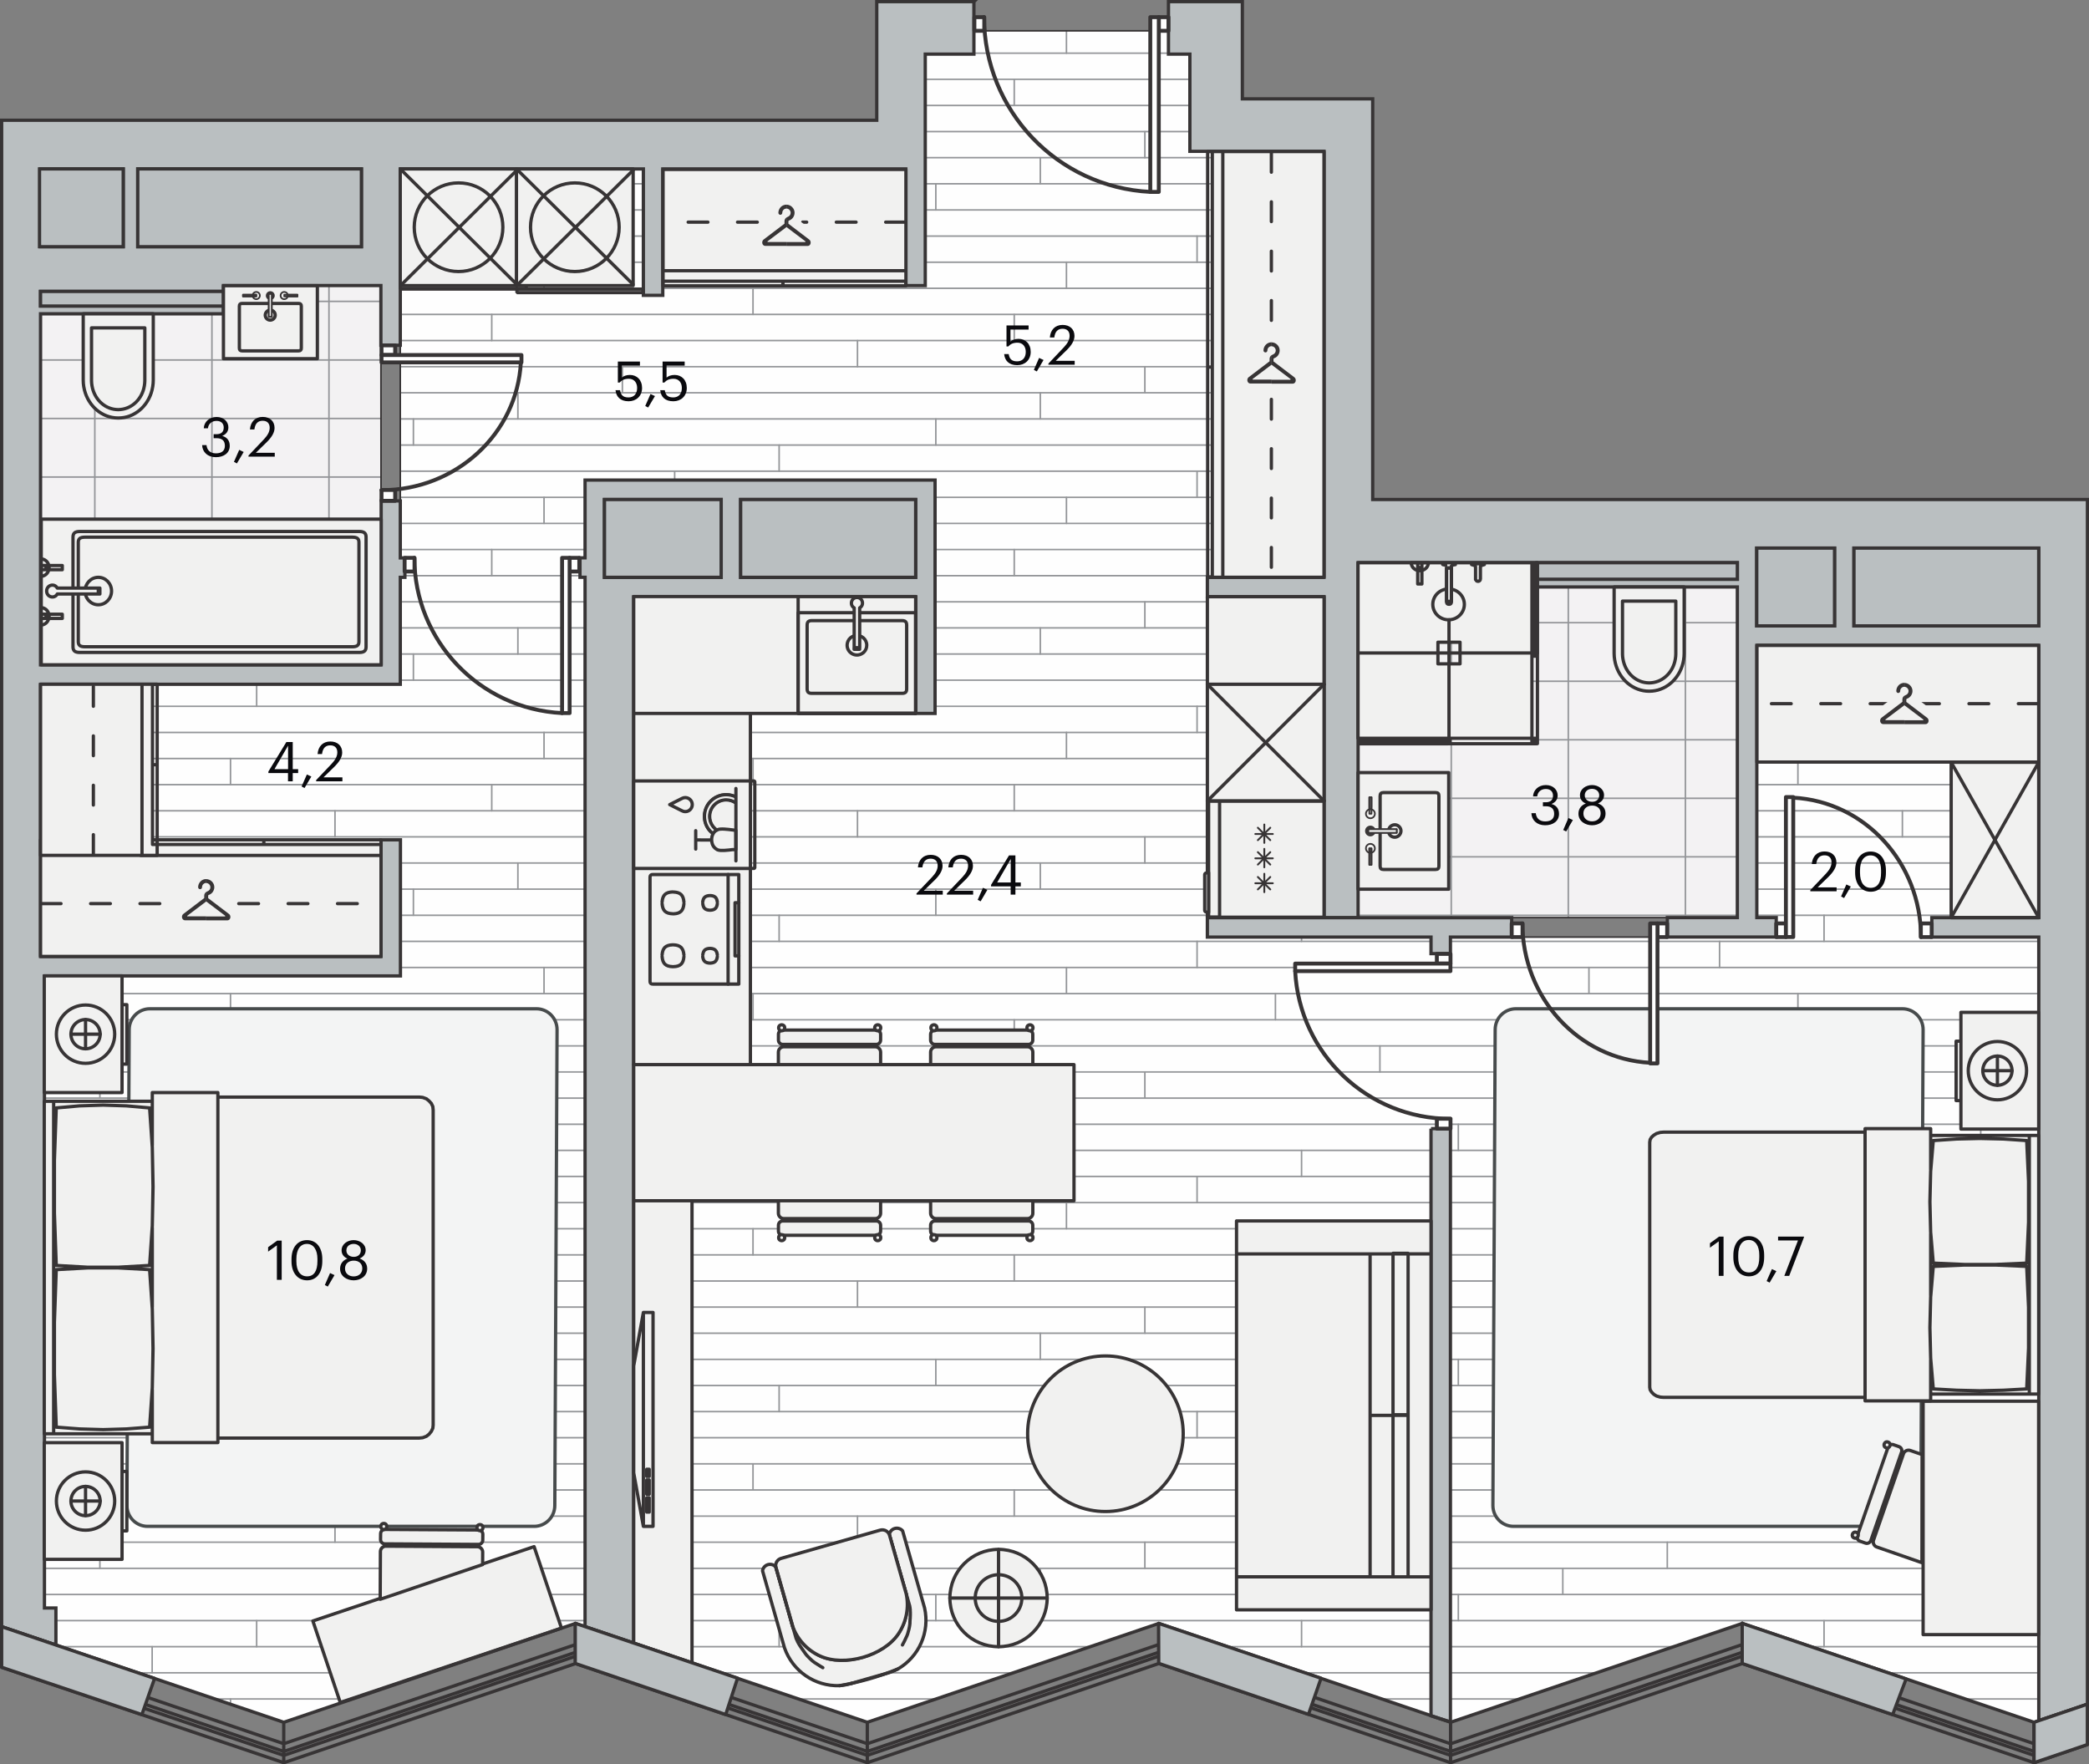<svg xmlns="http://www.w3.org/2000/svg" xmlns:xlink="http://www.w3.org/1999/xlink" viewBox="0 0 304.5 257.17" enable-background="new 0 0 304.5 257.17"><rect x="0" y="0" width="304.5" height="257.17" fill="#808080" stroke="none"/><g><path fill-rule="evenodd" clip-rule="evenodd" fill="#F3F2F3" d="M253.23 133.75v-53.83l-55.27-.03v53.86z"/><defs><path id="a" d="M253.23 133.75v-53.83l-55.27-.03v53.86z"/></defs><clipPath id="b"><use xlink:href="#a" overflow="visible"/></clipPath><g clip-rule="evenodd" stroke="#939598" stroke-width=".225" stroke-linecap="round" stroke-linejoin="round" fill="none" clip-path="url(#b)"><path d="M295.83 116.36h-140.52M295.83 107.83h-140.52M295.83 124.89h-140.52M295.83 133.42h-140.52M295.83 141.96h-140.52M295.83 150.49h-140.52M295.83 159.02h-140.52M295.83 90.76h-140.52M295.83 82.23h-140.52M295.83 99.3h-140.52M245.67 69.96v93.36M262.73 69.96v93.36M228.6 69.96v93.36M194.48 69.96v93.36M211.54 69.96v93.36M177.41 69.96v93.36M160.35 69.96v93.36M279.8 69.96v93.36"/></g><path clip-rule="evenodd" stroke="#373435" stroke-width=".24" stroke-linecap="round" stroke-linejoin="round" stroke-miterlimit="10" fill="none" d="M253.23 133.75v-53.83l-55.27-.03v53.86z"/><path fill-rule="evenodd" clip-rule="evenodd" fill="#F3F2F3" d="M55.56 96.9l-.04-58.11h-49.61v58.11z"/><defs><path id="c" d="M55.56 96.9l-.04-58.11h-49.61v58.11z"/></defs><clipPath id="d"><use xlink:href="#c" overflow="visible"/></clipPath><g clip-rule="evenodd" stroke="#939598" stroke-width=".225" stroke-linecap="round" stroke-linejoin="round" fill="none" clip-path="url(#d)"><path d="M98.12 78.06h-140.52M98.12 69.53h-140.52M98.12 86.59h-140.52M98.12 95.13h-140.52M98.12 103.66h-140.52M98.12 112.19h-140.52M98.12 120.72h-140.52M98.12 52.47h-140.52M98.12 43.93h-140.52M98.12 61h-140.52M47.95 31.67v93.35M65.02 31.67v93.35M30.89 31.67v93.35M13.82 31.67v93.35M82.08 31.67v93.35"/></g><path clip-rule="evenodd" stroke="#373435" stroke-width=".24" stroke-linecap="round" stroke-linejoin="round" stroke-miterlimit="10" fill="none" d="M55.56 96.9l-.04-58.11h-49.61v58.11z"/><path fill-rule="evenodd" clip-rule="evenodd" fill="#FEFEFE" d="M58.34 24.62l.01 75.12-52.44-.01.56 137.99.01 1.5 34.88 11.82 42.52-14.41 42.54 14.41 42.47-14.4 42.55 14.4 42.52-14.41 42.5 14.41.71-.23v-156.74h-41.07l-.03 42.52h-63.07v-114.5l-19.56-.02v-14.18h-3.12v-3.4h-28.29l-.06 3.4h-7.08v16.81z"/><defs><path id="e" d="M58.34 24.62l.01 75.12-52.44-.01.56 137.99.01 1.5 34.88 11.82 42.52-14.41 42.54 14.41 42.47-14.4 42.55 14.4 42.52-14.41 42.5 14.41.71-.23v-156.74h-41.07l-.03 42.52h-63.07v-114.5l-19.56-.02v-14.18h-3.12v-3.4h-28.29l-.06 3.4h-7.08v16.81z"/></defs><clipPath id="f"><use xlink:href="#e" overflow="visible"/></clipPath><g clip-path="url(#f)"><g clip-rule="evenodd" stroke="#939598" stroke-width=".225" stroke-linecap="round" stroke-linejoin="round" fill="none"><path d="M-149.7 11.56h636.62M-149.7 7.75h636.62M-149.7 19.18h636.62M-149.7 15.37h636.62M-149.7 30.6h636.62M-149.7 26.79h636.62M-149.7 38.22h636.62M-149.7 3.95h636.62M-149.7 34.41h636.62M-149.7.14h636.62M-149.7 22.98h636.62M-149.7 80.1h636.62M-149.7 45.83h636.62M-149.7 76.29h636.62M-149.7 42.02h636.62M-149.7 87.72h636.62M-149.7 53.45h636.62M-149.7 83.91h636.62M-149.7 49.64h636.62M-149.7 99.14h636.62M-149.7 64.87h636.62M-149.7 95.33h636.62M-149.7 61.06h636.62M-149.7 106.76h636.62M-149.7 72.49h636.62M-149.7 102.95h636.62M-149.7 68.68h636.62M-149.7 91.52h636.62M-149.7 57.25h636.62M-149.7 148.64h636.62M-149.7 114.37h636.62M-149.7 144.83h636.62M-149.7 110.56h636.62M-149.7 156.25h636.62M-149.7 121.98h636.62M-149.7 152.45h636.62M-149.7 118.18h636.62M-149.7 167.68h636.62M-149.7 133.41h636.62M-149.7 163.87h636.62M-149.7 129.6h636.62M-149.7 175.29h636.62M-149.7 141.02h636.62M-149.7 171.48h636.62M-149.7 137.21h636.62M-149.7 160.06h636.62M-149.7 125.79h636.62M-149.7 217.18h636.62M-149.7 182.91h636.62M-149.7 213.37h636.62M-149.7 179.1h636.62M-149.7 224.79h636.62M-149.7 190.52h636.62M-149.7 220.99h636.62M-149.7 186.72h636.62M-149.7 236.22h636.62M-149.7 201.95h636.62M-149.7 232.41h636.62M-149.7 198.14h636.62M-149.7 243.83h636.62M-149.7 209.56h636.62M-149.7 240.02h636.62M-149.7 205.75h636.62M-149.7 228.6h636.62M-149.7 194.33h636.62M-149.7 251.44h636.62M-149.7 247.64h636.62M-149.7 255.25h636.62"/></g><g clip-rule="evenodd" stroke="#939598" stroke-width=".225" stroke-linecap="round" stroke-linejoin="round" fill="none"><path d="M250.65 34.41v3.81M250.65.14v3.81M243.03 19.18v3.81M288.72 26.79v3.81M277.3 15.37v3.81M265.88 30.6v3.81M265.88-3.67v3.81M262.07 7.75v3.81M300.15 11.56v3.81M303.95 22.98v3.81M174.49 34.41v3.81M174.49.14v3.81M166.88 19.18v3.81M212.57 26.79v3.81M201.14 15.37v3.81M189.72 30.6v3.81M189.72-3.67v3.81M185.91 7.75v3.81M231.61 7.75v-3.8M223.99 11.56v3.81M227.8 22.98v3.81"/></g><g clip-rule="evenodd" stroke="#939598" stroke-width=".225" stroke-linecap="round" stroke-linejoin="round" fill="none"><path d="M250.65 102.95v3.81M250.65 68.68v3.81M243.03 87.72v3.8M243.03 53.45v3.8M288.72 95.33v3.81M288.72 61.06v3.81M277.3 83.91v3.81M277.3 49.64v3.81M265.88 99.14v3.81M265.88 64.87v3.81M262.07 76.29v3.81M262.07 42.02v3.81M300.15 80.1v3.81M300.15 45.83v3.81M303.95 91.52v3.81M303.95 57.25v3.81M174.49 102.95v3.81M174.49 68.68v3.81M166.88 87.72v3.8M166.88 53.45v3.8M212.57 95.33v3.81M212.57 61.06v3.81M201.14 83.91v3.81M201.14 49.64v3.81M189.72 99.14v3.81M189.72 64.87v3.81M185.91 76.29v3.81M185.91 42.02v3.81M231.61 42.02v-3.8M231.61 76.29v-3.8M223.99 80.1v3.81M223.99 45.83v3.81M227.8 91.52v3.81M227.8 57.25v3.81"/></g><g clip-rule="evenodd" stroke="#939598" stroke-width=".225" stroke-linecap="round" stroke-linejoin="round" fill="none"><path d="M250.65 171.48v3.81M250.65 137.21v3.81M243.03 156.25v3.81M243.03 121.98v3.81M288.72 163.87v3.81M288.72 129.6v3.81M277.3 152.45v3.8M277.3 118.18v3.8M265.88 167.68v3.8M265.88 133.41v3.8M262.07 144.83v3.81M262.07 110.56v3.81M300.15 148.64v3.81M300.15 114.37v3.81M303.95 160.06v3.81M303.95 125.79v3.81M174.49 171.48v3.81M174.49 137.21v3.81M166.88 156.25v3.81M166.88 121.98v3.81M212.57 163.87v3.81M212.57 129.6v3.81M201.14 152.45v3.8M201.14 118.18v3.8M189.72 167.68v3.8M189.72 133.41v3.8M185.91 144.83v3.81M185.91 110.56v3.81M231.61 110.56v-3.81M231.61 144.83v-3.81M223.99 148.64v3.81M223.99 114.37v3.81M227.8 160.06v3.81M227.8 125.79v3.81"/></g><g clip-rule="evenodd" stroke="#939598" stroke-width=".225" stroke-linecap="round" stroke-linejoin="round" fill="none"><path d="M250.65 240.02v3.81M250.65 205.75v3.81M243.03 224.79v3.81M243.03 190.52v3.81M288.72 232.41v3.81M288.72 198.14v3.81M277.3 220.99v3.8M277.3 186.72v3.8M265.88 236.22v3.8M265.88 201.95v3.8M262.07 213.37v3.81M262.07 179.1v3.81M300.15 217.18v3.81M300.15 182.91v3.81M303.95 228.6v3.81M303.95 194.33v3.81M174.49 240.02v3.81M174.49 205.75v3.81M166.88 224.79v3.81M166.88 190.52v3.81M212.57 232.41v3.81M212.57 198.14v3.81M201.14 220.99v3.8M201.14 186.72v3.8M189.72 236.22v3.8M189.72 201.95v3.8M185.91 213.37v3.81M185.91 179.1v3.81M231.61 179.1v-3.81M231.61 213.37v-3.81M223.99 217.18v3.81M223.99 182.91v3.81M227.8 228.6v3.81M227.8 194.33v3.81"/></g><path clip-rule="evenodd" stroke="#939598" stroke-width=".225" stroke-linecap="round" stroke-linejoin="round" fill="none" d="M277.3 255.25v3.81M262.07 247.64v3.8M300.15 251.44v3.81M201.14 255.25v3.81M185.91 247.64v3.8"/><g clip-rule="evenodd" stroke="#939598" stroke-width=".225" stroke-linecap="round" stroke-linejoin="round" fill="none"><path d="M231.61 247.64v-3.81M223.99 251.44v3.81"/></g><g clip-rule="evenodd" stroke="#939598" stroke-width=".225" stroke-linecap="round" stroke-linejoin="round" fill="none"><path d="M98.34 34.41v3.81M98.34.14v3.81M90.72 19.18v3.81M136.41 26.79v3.81M124.99 15.37v3.81M113.57 30.6v3.81M113.57-3.67v3.81M109.76 7.75v3.81M155.45 7.75v-3.8M147.84 11.56v3.81M151.64 22.98v3.81M22.18 34.41v3.81M22.18.14v3.81M14.56 19.18v3.81M60.26 26.79v3.81M48.83 15.37v3.81M37.41 30.6v3.81M37.41-3.67v3.81M33.6 7.75v3.81M79.3 7.75v-3.8M71.68 11.56v3.81M75.49 22.98v3.81"/></g><path clip-rule="evenodd" stroke="#939598" stroke-width=".225" stroke-linecap="round" stroke-linejoin="round" fill="none" d="M3.14 7.75v-3.8"/><g clip-rule="evenodd" stroke="#939598" stroke-width=".225" stroke-linecap="round" stroke-linejoin="round" fill="none"><path d="M98.34 102.95v3.81M98.34 68.68v3.81M90.72 87.72v3.8M90.72 53.45v3.8M136.41 95.33v3.81M136.41 61.06v3.81M124.99 83.91v3.81M124.99 49.64v3.81M113.57 99.14v3.81M113.57 64.87v3.81M109.76 76.29v3.81M109.76 42.02v3.81M155.45 42.02v-3.8M155.45 76.29v-3.8M147.84 80.1v3.81M147.84 45.83v3.81M151.64 91.52v3.81M151.64 57.25v3.81M22.18 102.95v3.81M22.18 68.68v3.81M14.56 87.72v3.8M14.56 53.45v3.8M60.26 95.33v3.81M60.26 61.06v3.81M48.83 83.91v3.81M48.83 49.64v3.81M37.41 99.14v3.81M37.41 64.87v3.81M33.6 76.29v3.81M33.6 42.02v3.81M79.3 42.02v-3.8M79.3 76.29v-3.8M71.68 80.1v3.81M71.68 45.83v3.81M75.49 91.52v3.81M75.49 57.25v3.81"/></g><g clip-rule="evenodd" stroke="#939598" stroke-width=".225" stroke-linecap="round" stroke-linejoin="round" fill="none"><path d="M3.14 42.02v-3.8M3.14 76.29v-3.8"/></g><g clip-rule="evenodd" stroke="#939598" stroke-width=".225" stroke-linecap="round" stroke-linejoin="round" fill="none"><path d="M98.34 171.48v3.81M98.34 137.21v3.81M90.72 156.25v3.81M90.72 121.98v3.81M136.41 163.87v3.81M136.41 129.6v3.81M124.99 152.45v3.8M124.99 118.18v3.8M113.57 167.68v3.8M113.57 133.41v3.8M109.76 144.83v3.81M109.76 110.56v3.81M155.45 110.56v-3.81M155.45 144.83v-3.81M147.84 148.64v3.81M147.84 114.37v3.81M151.64 160.06v3.81M151.64 125.79v3.81M22.18 171.48v3.81M22.18 137.21v3.81M14.56 156.25v3.81M14.56 121.98v3.81M60.26 163.87v3.81M60.26 129.6v3.81M48.83 152.45v3.8M48.83 118.18v3.8M37.41 167.68v3.8M37.41 133.41v3.8M33.6 144.83v3.81M33.6 110.56v3.81M79.3 110.56v-3.81M79.3 144.83v-3.81M71.68 148.64v3.81M71.68 114.37v3.81M75.49 160.06v3.81M75.49 125.79v3.81"/></g><g clip-rule="evenodd" stroke="#939598" stroke-width=".225" stroke-linecap="round" stroke-linejoin="round" fill="none"><path d="M3.14 110.56v-3.81M3.14 144.83v-3.81"/></g><g clip-rule="evenodd" stroke="#939598" stroke-width=".225" stroke-linecap="round" stroke-linejoin="round" fill="none"><path d="M98.34 240.02v3.81M98.34 205.75v3.81M90.72 224.79v3.81M90.72 190.52v3.81M136.41 232.41v3.81M136.41 198.14v3.81M124.99 220.99v3.8M124.99 186.72v3.8M113.57 236.22v3.8M113.57 201.95v3.8M109.76 213.37v3.81M109.76 179.1v3.81M155.45 179.1v-3.81M155.45 213.37v-3.81M147.84 217.18v3.81M147.84 182.91v3.81M151.64 228.6v3.81M151.64 194.33v3.81M22.18 240.02v3.81M22.18 205.75v3.81M14.56 224.79v3.81M14.56 190.52v3.81M60.26 232.41v3.81M60.26 198.14v3.81M48.83 220.99v3.8M48.83 186.72v3.8M37.41 236.22v3.8M37.41 201.95v3.8M33.6 213.37v3.81M33.6 179.1v3.81M79.3 179.1v-3.81M79.3 213.37v-3.81M71.68 217.18v3.81M71.68 182.91v3.81M75.49 228.6v3.81M75.49 194.33v3.81"/></g><g clip-rule="evenodd" stroke="#939598" stroke-width=".225" stroke-linecap="round" stroke-linejoin="round" fill="none"><path d="M3.14 179.1v-3.81M3.14 213.37v-3.81"/></g><path clip-rule="evenodd" stroke="#939598" stroke-width=".225" stroke-linecap="round" stroke-linejoin="round" fill="none" d="M124.99 255.25v3.81M109.76 247.64v3.8"/><g clip-rule="evenodd" stroke="#939598" stroke-width=".225" stroke-linecap="round" stroke-linejoin="round" fill="none"><path d="M155.45 247.64v-3.81M147.84 251.44v3.81"/></g><path clip-rule="evenodd" stroke="#939598" stroke-width=".225" stroke-linecap="round" stroke-linejoin="round" fill="none" d="M48.83 255.25v3.81M33.6 247.64v3.8"/><g clip-rule="evenodd" stroke="#939598" stroke-width=".225" stroke-linecap="round" stroke-linejoin="round" fill="none"><path d="M79.3 247.64v-3.81M71.68 251.44v3.81"/></g><path clip-rule="evenodd" stroke="#939598" stroke-width=".225" stroke-linecap="round" stroke-linejoin="round" fill="none" d="M3.14 247.64v-3.81"/></g><path clip-rule="evenodd" stroke="#373435" stroke-width=".24" stroke-linecap="round" stroke-linejoin="round" stroke-miterlimit="10" fill="none" d="M58.34 24.62l.01 75.12-52.44-.01.56 137.99.01 1.5 34.88 11.82 42.52-14.41 42.54 14.41 42.47-14.4 42.55 14.4 42.52-14.41 42.5 14.41.71-.23v-156.74h-41.07l-.03 42.52h-63.07v-114.5l-19.56-.02v-14.18h-3.12v-3.4h-28.29l-.06 3.4h-7.08v16.81z"/><path fill-rule="evenodd" clip-rule="evenodd" fill="#F3F4F4" stroke="#474B4C" stroke-width=".48" stroke-linecap="round" stroke-linejoin="round" stroke-miterlimit="10" d="M280.32 150.08l-.33 69.36c0 1.68-1.35 3.04-3.01 3.04h-56.36c-1.66 0-3.01-1.36-3.01-3.04l.33-69.36c0-1.68 1.35-3.04 3.01-3.04h56.36c1.66 0 3.01 1.36 3.01 3.04zM81.2 150.08l-.33 69.36c0 1.68-1.35 3.04-3.01 3.04h-56.35c-1.66 0-3.01-1.36-3.01-3.04l.33-69.36c0-1.68 1.35-3.04 3.01-3.04h56.36c1.65 0 3 1.36 3 3.04z"/><path fill-rule="evenodd" clip-rule="evenodd" fill="#BABFC1" stroke="#373435" stroke-width=".48" stroke-miterlimit="22.926" d="M141.97.24h-14.17v17.29h-127.56v219.58l7.91 2.67v-5.4h-1.67v-92.13h51.89v-19.84h-2.83v17.01h-49.63v-39.68h52.44v-15.59h.67v-2.83h-.67v-8.31h-2.79v23.9h-49.65v-51.17h26.66v-1.14h-26.66v-2.13h26.66v-.85h22.95v8.7h2.83v-25.7h35.43v18.43h2.83v-18.43h35.43v17.01h2.83v-33.74h7.09v-7.65h.01zm39.4 14.17h-.28v-14.17h-10.77v7.65h3.12v14.17h19.56v62.08h-17.01v2.83h17.01v46.77h4.96v-51.72h55.28v2.41h-29.2v1.13h29.2v48.19h-10.2v2.83h15.87v-2.83h-2.83v-39.68h41.1v39.69h-15.59v2.83h15.59v114.21l7.09-2.37v-175.62h-104.18v-58.4h-18.72zm-175.46 21.55v-11.34h12.05v11.34h-12.05zm14.17-11.34h32.6v11.34h-32.6v-11.34zm64.46 56.69h.74v-11.34h51.02v34.02h-2.83v-17.01h-41.1v152.52l-7.09-2.39v-152.97h-.74v-2.83zm23.42-8.5h25.51v11.34h-25.51v-11.34zm-19.85 0h17.01v11.34h-17.01v-11.34zm209.06 7.08v11.34h-26.93v-11.34h26.93zm-88.58 84.62h2.83v86.47l-2.83-.88v-85.59zm2.83-25.51h-2.83v-2.41h-32.6v-2.83h44.36v2.83h-8.93v2.41zm44.65-59.11h11.34v11.34h-11.34v-11.34z"/><g clip-rule="evenodd" stroke="#373435"><g stroke-width=".567" stroke-linecap="round" stroke-linejoin="round" stroke-miterlimit="10"><path fill-rule="evenodd" fill="#FEFEFE" d="M168.91 2.5h1.41v1.99h-1.41z"/><path d="M167.67 27.97c-13.57-.69-24.22-11.88-24.23-25.47" fill="none"/><path fill-rule="evenodd" fill="#FEFEFE" d="M167.67 2.5h1.24v25.47h-1.24zM142.03 2.5h1.44v1.99h-1.44z"/></g><g stroke-width=".567" stroke-linecap="round" stroke-linejoin="round" stroke-miterlimit="10"><path fill-rule="evenodd" fill="#FEFEFE" d="M55.61 50.34h1.99v1.41h-1.99z"/><path d="M75.92 52.83c-.55 10.42-9.48 18.61-20.31 18.62" fill="none"/><path fill-rule="evenodd" fill="#FEFEFE" d="M55.61 51.75h20.4v1.07h-20.4zM55.61 71.42h1.99v1.58h-1.99z"/></g><g stroke-width=".567" stroke-linecap="round" stroke-linejoin="round" stroke-miterlimit="10"><path fill-rule="evenodd" fill="#FEFEFE" d="M241.6 134.6h1.41v1.99h-1.41z"/><path d="M240.53 154.91c-10.42-.55-18.61-9.48-18.62-20.31" fill="none"/><path fill-rule="evenodd" fill="#FEFEFE" d="M240.53 134.6h1.07v20.4h-1.07zM220.35 134.6h1.58v1.99h-1.58z"/></g><g stroke-width=".567" stroke-linecap="round" stroke-linejoin="round" stroke-miterlimit="10"><path fill-rule="evenodd" fill="#FEFEFE" d="M258.91 134.6h1.41v1.99h-1.41z"/><path d="M261.39 116.27c10.42.55 18.61 9.48 18.62 20.31" fill="none"/><path fill-rule="evenodd" fill="#FEFEFE" d="M260.32 116.18h1.07v20.4h-1.07zM279.99 134.6h1.58v1.99h-1.58z"/></g><g stroke-width=".567" stroke-linecap="round" stroke-linejoin="round" stroke-miterlimit="10"><path fill-rule="evenodd" fill="#FEFEFE" d="M83.03 81.31h1.41v1.99h-1.41z"/><path d="M81.93 103.94c-12.05-.61-21.52-10.56-21.53-22.63" fill="none"/><path fill-rule="evenodd" fill="#FEFEFE" d="M81.93 81.31h1.1v22.63h-1.1zM58.98 81.31h1.44v1.99h-1.44z"/></g><g stroke-width=".567" stroke-linecap="round" stroke-linejoin="round" stroke-miterlimit="10"><path fill-rule="evenodd" fill="#FEFEFE" d="M209.44 139.04h1.99v1.41h-1.99z"/><path d="M188.79 141.55c.61 12.05 10.56 21.52 22.63 21.53" fill="none"/><path fill-rule="evenodd" fill="#FEFEFE" d="M188.79 140.45h22.63v1.1h-22.63zM209.44 163.07h1.99v1.44h-1.99z"/></g><g stroke-width=".48" stroke-linejoin="bevel" stroke-miterlimit="22.926" fill="none"><path d="M75.35 42.14h18.36v.51h-18.36zM58.35 41.62h18.36v.51h-18.36z"/></g></g><g fill-rule="evenodd" clip-rule="evenodd" fill="#BABFC1" stroke="#373435" stroke-width=".48" stroke-miterlimit="22.926"><path d="M20.08 24.62h32.6v11.34h-32.6zM5.91 42.48h26.66v2.13h-26.66zM88.11 72.81h17.01v11.34h-17.01zM107.96 72.81h25.51v11.34h-25.51zM256.07 79.89h11.34v11.34h-11.34zM270.24 79.89h26.93v11.34h-26.93zM224.04 82.02h29.2v2.41h-29.2zM5.76 24.62h12.2v11.34h-12.2z"/></g><g fill-rule="evenodd" clip-rule="evenodd" fill="#F1F1F0" stroke="#373435" stroke-width=".48" stroke-linecap="round" stroke-linejoin="round" stroke-miterlimit="10"><path d="M22.2 190.78l.1 5.77-.1 5.71-.02.3-.37 5.46-3.39.26-3.38.1-3.45-.1-3.39-.26-.27-7.65v-7.65l.27-7.66 4.54-.25h4.53l4.54.25.37 5.46zM63.14 161.8v45.92l-.05.46-.22.46-.33.41-.38.3-.55.21-.49.05h-29.36v-49.7h29.36l.49.05.55.2.38.31.33.36.22.46zM31.76 210.17v.1h-9.56v-7.71h-.02l.02-.3.11-5.71-.11-5.77-.02-.26h.02v-11.58h-.02l.02-.25.11-5.72-.11-5.76-.02-.26h.02v-7.7h9.56v50.76zM22.2 167.21l.1 5.76-.1 5.72-.02.25-.37 5.51-4.54.26h-4.53l-4.54-.26-.27-7.65v-7.66l.27-7.65 3.39-.3 3.45-.11 3.38.11 3.39.3.37 5.46zM22.2 208.84v.15h-14.38v-48.47h14.38v6.43h-.02l-.37-5.46-3.39-.3-3.38-.11-3.45.11-3.39.3-.27 7.65v7.66l.27 7.65 4.54.26h4.53l4.54-.26.37-5.51h.02v11.58h-.02l-.37-5.46-4.54-.25h-4.53l-4.54.25-.27 7.66v7.65l.27 7.65 3.39.26 3.45.1 3.38-.1 3.39-.26.37-5.46h.02v5.77zM6.45 160.52h1.37v48.47h-1.37z"/></g><g clip-rule="evenodd" stroke="#373435" stroke-width=".48" stroke-linecap="round" stroke-linejoin="round" stroke-miterlimit="10"><g fill-rule="evenodd" fill="#F1F1F0"><path d="M6.45 142.24h11.34v17.01h-11.34zM17.79 146.44h.7v8.66h-.7z"/></g><circle fill-rule="evenodd" fill="#F1F1F0" cx="12.47" cy="150.74" r="4.25"/><circle fill-rule="evenodd" fill="#F1F1F0" cx="12.47" cy="150.74" r="2.13"/><path fill="none" d="M12.47 152.87v-4.25M10.34 150.74h4.26"/></g><g clip-rule="evenodd" stroke="#373435" stroke-width=".48" stroke-linecap="round" stroke-linejoin="round" stroke-miterlimit="10"><g fill-rule="evenodd" fill="#F1F1F0"><path d="M6.45 210.28h11.34v17.01h-11.34zM17.79 214.48h.7v8.66h-.7z"/></g><circle fill-rule="evenodd" fill="#F1F1F0" cx="12.47" cy="218.79" r="4.25"/><circle fill-rule="evenodd" fill="#F1F1F0" cx="12.47" cy="218.79" r="2.13"/><path fill="none" d="M12.47 220.91v-4.25M10.34 218.79h4.26"/></g><g clip-rule="evenodd"><g stroke="#373435" stroke-width=".48" stroke-linecap="round" stroke-linejoin="round" stroke-miterlimit="10"><path fill-rule="evenodd" fill="#F1F1F0" d="M176.03 22.09h16.96v62.05h-16.96zM178.24 22.09v62.05-62.05zM176.03 22.09h.68v31.42h-.68zM176.03 53.51h.68v30.63h-.68z"/><path stroke-dasharray="2.879,4.319" fill="none" d="M185.32 22.22v61.93"/></g><path stroke="#F1F1F0" stroke-width="2.64" stroke-linecap="round" stroke-linejoin="round" d="M182.6 55.23l2.72-2.05h.06l2.72 2.05c.04.03.02.11-.03.11h-5.45c-.05 0-.06-.08-.02-.11zm6.08-.24l-3.05-2.32v-.35c0-.05.03-.09.08-.11.24-.08.45-.23.59-.43.15-.21.23-.46.23-.72 0-.31-.13-.6-.35-.82-.22-.22-.51-.34-.82-.35-.32 0-.62.12-.85.34-.23.22-.35.53-.35.85 0 .16.13.29.29.29.16 0 .28-.13.28-.29 0-.17.07-.32.18-.44.12-.12.28-.18.44-.18.33 0 .6.28.61.61 0 .27-.17.51-.43.6-.28.09-.48.35-.48.65v.35l-3.05 2.32c-.16.12-.23.35-.18.56.05.21.22.36.41.36h6.2c.19 0 .36-.14.41-.36.07-.21 0-.44-.16-.56z" fill="none"/><path fill-rule="evenodd" fill="#373435" d="M185.35 53.18l.03.01 2.72 2.05c.04.03.02.11-.03.11h-2.72v.57h3.1c.19 0 .36-.14.41-.36.05-.21-.02-.44-.18-.56l-3.05-2.32v-.35c0-.05.03-.09.08-.11.24-.08.45-.23.59-.43.15-.21.23-.46.23-.72 0-.31-.13-.6-.35-.82-.22-.22-.51-.34-.82-.35h-.02v.57h.01c.33 0 .6.28.61.61 0 .27-.17.51-.43.6l-.19.1v1.4zm-2.75 2.05l2.72-2.05.03-.01v-1.41c-.18.13-.29.33-.29.55v.35l-3.05 2.32c-.16.12-.23.35-.18.56.05.21.22.36.41.36h3.1v-.57h-2.72c-.05.01-.06-.07-.02-.1zm2.75-5.34v.57c-.16 0-.32.06-.43.18-.12.12-.18.27-.18.44 0 .16-.13.29-.28.29-.16 0-.29-.13-.29-.29 0-.32.13-.62.35-.85.22-.21.51-.34.83-.34z"/></g><g clip-rule="evenodd" stroke="#373435" stroke-width=".48" stroke-linecap="round" stroke-linejoin="round" stroke-miterlimit="10"><path fill-rule="evenodd" fill="#F1F1F0" d="M58.34 24.62h17.01v17.01h-17.01z"/><circle fill-rule="evenodd" fill="#F1F1F0" cx="66.84" cy="33.12" r="6.46"/><g fill="none"><path d="M75.31 41.44l-16.97-16.82M75.35 24.8l-16.97 16.83"/></g></g><g clip-rule="evenodd" stroke="#373435" stroke-width=".48" stroke-linecap="round" stroke-linejoin="round" stroke-miterlimit="10"><path fill-rule="evenodd" fill="#F1F1F0" d="M75.28 24.62h17.01v17.01h-17.01z"/><circle fill-rule="evenodd" fill="#F1F1F0" cx="83.79" cy="33.12" r="6.46"/><g fill="none"><path d="M92.26 41.44l-16.98-16.82M92.29 24.8l-16.97 16.83"/></g></g><g clip-rule="evenodd"><g stroke="#373435" stroke-width=".48" stroke-linecap="round" stroke-linejoin="round" stroke-miterlimit="10"><path fill-rule="evenodd" fill="#F1F1F0" d="M96.65 24.7h35.4v16.96h-35.4zM132.05 39.46h-35.4 35.4zM114.13 40.99h17.92v.68h-17.92zM96.65 40.99h17.47v.68h-17.47z"/><path stroke-dasharray="2.879,4.319" fill="none" d="M131.98 32.38h-35.33"/></g><path stroke="#F1F1F0" stroke-width="2.64" stroke-linecap="round" stroke-linejoin="round" d="M111.89 35.17l2.72-2.05h.06l2.72 2.05c.04.03.02.11-.03.11h-5.45c-.04-.01-.06-.08-.02-.11zm6.09-.24l-3.05-2.32v-.35c0-.05.03-.09.08-.11.24-.08.45-.23.59-.43.15-.21.23-.46.23-.72 0-.31-.13-.6-.35-.82-.22-.22-.51-.34-.82-.35-.32 0-.62.12-.85.34-.23.22-.35.52-.35.85 0 .16.13.29.29.29.16 0 .28-.13.28-.29 0-.17.07-.32.18-.44.12-.12.28-.18.44-.18.33 0 .6.28.61.61 0 .27-.17.51-.43.6-.28.09-.48.35-.48.65v.35l-3.05 2.32c-.16.12-.23.35-.18.56.05.21.22.36.41.36h6.2c.19 0 .36-.14.41-.36.07-.22 0-.44-.16-.56z" fill="none"/><path fill-rule="evenodd" fill="#373435" d="M114.64 33.11l.03.01 2.72 2.05c.04.03.02.11-.03.11h-2.72v.57h3.1c.19 0 .36-.14.41-.36.05-.21-.02-.44-.18-.56l-3.05-2.32v-.35c0-.05.03-.09.08-.11.24-.08.45-.23.59-.43.15-.21.23-.46.23-.72 0-.31-.13-.6-.35-.82-.22-.22-.51-.34-.82-.35h-.02v.57h.01c.33 0 .6.28.61.61 0 .27-.17.51-.43.6l-.19.1v1.4zm-2.75 2.06l2.72-2.05.03-.01v-1.41c-.18.13-.29.33-.29.55v.35l-3.05 2.32c-.16.12-.23.35-.18.56.05.21.22.36.41.36h3.1v-.57h-2.72c-.04 0-.06-.07-.02-.1zm2.75-5.34v.57c-.16 0-.32.06-.43.18-.12.12-.18.27-.18.44 0 .16-.13.29-.28.29-.16 0-.29-.13-.29-.29 0-.32.13-.62.35-.85.22-.22.52-.34.83-.34z"/></g><g clip-rule="evenodd"><g stroke="#373435" stroke-width=".48" stroke-linecap="round" stroke-linejoin="round" stroke-miterlimit="10"><path fill-rule="evenodd" fill="#F1F1F0" d="M5.91 122.41h49.63v17h-49.63zM20.52 124.69h35.01-35.01zM22.89 122.41h15.56v.68h-15.56zM38.46 122.41h17.08v.68h-17.08z"/><path stroke-dasharray="2.879,4.319" fill="none" d="M6.01 131.71h49.53"/></g><path stroke="#F1F1F0" stroke-width="2.64" stroke-linecap="round" stroke-linejoin="round" d="M27.31 133.47l2.72-2.05h.06l2.72 2.05c.04.03.02.11-.03.11h-5.45c-.05-.01-.07-.08-.02-.11zm6.08-.24l-3.05-2.32v-.35c0-.05.03-.09.08-.11.24-.08.45-.23.59-.43.15-.21.23-.46.23-.71 0-.31-.13-.6-.35-.82-.22-.22-.51-.34-.82-.35-.32 0-.62.12-.85.34-.23.22-.35.52-.35.85 0 .16.13.29.29.29s.28-.13.28-.29c0-.17.07-.32.18-.44.12-.12.28-.18.44-.18.33 0 .6.28.61.61 0 .27-.17.51-.43.6-.28.09-.48.35-.48.65v.35l-3.05 2.32c-.16.12-.23.35-.18.56.05.21.22.36.41.36h6.2c.19 0 .36-.14.41-.36.07-.23 0-.45-.16-.57z" fill="none"/><path fill-rule="evenodd" fill="#373435" d="M30.06 131.41l.03.01 2.72 2.05c.04.03.02.11-.03.11h-2.72v.57h3.1c.19 0 .36-.14.41-.36.05-.21-.02-.44-.18-.56l-3.05-2.32v-.35c0-.05.03-.09.08-.11.24-.08.45-.23.59-.43.15-.21.23-.46.23-.71 0-.31-.13-.6-.35-.82-.22-.22-.51-.34-.82-.35h-.02v.57h.01c.33 0 .6.28.61.61 0 .27-.17.51-.43.6l-.19.1v1.39zm-2.75 2.06l2.72-2.05.03-.01v-1.41c-.18.13-.29.33-.29.55v.35l-3.05 2.32c-.16.12-.23.35-.18.56.05.21.22.36.41.36h3.1v-.57h-2.72c-.05 0-.07-.07-.02-.1zm2.75-5.34v.57c-.16 0-.32.06-.43.18-.12.12-.18.27-.18.44 0 .16-.13.29-.28.29s-.29-.13-.29-.29c0-.32.13-.62.35-.85.22-.22.51-.34.83-.34z"/><g stroke="#373435" stroke-width=".48" stroke-linecap="round" stroke-linejoin="round" stroke-miterlimit="10"><path fill-rule="evenodd" fill="#F1F1F0" d="M5.91 99.73h17v24.95h-17zM20.7 124.69v-24.96 24.96zM22.23 111.47h.68v11.62h-.68zM22.23 99.73h.68v11.74h-.68z"/><path stroke-dasharray="2.879,4.319" fill="none" d="M13.61 124.54v-24.81"/></g></g><path fill-rule="evenodd" clip-rule="evenodd" fill="#F1F1F0" stroke="#373435" stroke-width=".48" stroke-linecap="round" stroke-linejoin="round" stroke-miterlimit="10" d="M92.37 155.18h64.18v19.84h-64.18zM92.37 175.02h8.5v67.36l-8.5-2.88zM175.99 86.98h17.01v12.76h-17.01z"/><g fill-rule="evenodd" clip-rule="evenodd" fill="#F1F1F0" stroke="#373435" stroke-width=".48" stroke-linecap="round" stroke-linejoin="round" stroke-miterlimit="10"><path d="M92.37 103.99h17.01v51.19h-17.01zM92.37 86.95h41.1v17.04h-41.1z"/></g><path fill-rule="evenodd" clip-rule="evenodd" fill="#F1F1F0" stroke="#373435" stroke-width=".48" stroke-linecap="round" stroke-linejoin="round" stroke-miterlimit="10" d="M280.32 204.24h16.84v34.02h-16.84zM235.29 85.56h10.2v9.68l-.02.47-.06.48c-.39 2.45-2.28 4.34-4.58 4.54l-.44.02-.45-.02c-2.3-.22-4.17-2.08-4.58-4.54l-.06-.47-.02-.48v-9.68z"/><path clip-rule="evenodd" stroke="#373435" stroke-width=".48" stroke-linecap="round" stroke-linejoin="round" stroke-miterlimit="10" d="M236.52 87.62h7.75v7.72l-.02.36-.05.37c-.3 1.86-1.73 3.29-3.48 3.45l-.33.02-.34-.02c-1.75-.16-3.16-1.58-3.48-3.45l-.05-.36-.02-.36v-7.73z" fill="none"/><g clip-rule="evenodd" stroke="#373435" stroke-linecap="round" stroke-linejoin="round" stroke-miterlimit="10"><path fill-rule="evenodd" fill="#F1F1F0" stroke-width=".48" d="M197.96 112.61h13.21v17h-13.21z"/><path fill-rule="evenodd" fill="#F1F1F0" stroke-width=".24" d="M199.6 126.06v-1.76l.15.02.16-.02v1.76h-.31zM199.6 126.06v-1.76l.15.02.16-.02v1.76h-.31zM199.91 124.3l-.16.02-.15-.02v-.25l.15.03.08-.01.08-.02v.25zM199.91 124.3l-.16.02-.15-.02v-.25l.15.03.08-.01.08-.02v.25zM199.83 124.07l-.08.01-.16-.03v-.38h.32v.38l-.08.02zM199.91 118.61h-.32v-.38l.15-.03.08.01.08.03v.37zM199.91 118.61h-.32v-.38l.15-.03.08.01.08.03v.37zM199.91 117.97v.26l-.08-.03-.08-.01-.15.03v-.25l.15-.02.16.02zM199.91 117.63v.34l-.16-.02-.15.02v-1.76h.32v1.42zM199.91 117.63v.34l-.16-.02-.15.02v-1.76h.32v1.42zM199.91 124.3c.29-.07.5-.32.5-.64 0-.36-.29-.66-.66-.66-.36 0-.65.29-.65.66 0 .31.21.57.5.64h.31z"/><path fill-rule="evenodd" fill="#F1F1F0" stroke-width=".48" d="M202.47 121.49c.17.39.59.61 1.01.52.42-.09.72-.46.73-.89 0-.42-.3-.79-.72-.88-.42-.08-.84.13-1.01.52v.73z"/><path fill-rule="evenodd" fill="#F1F1F0" stroke-width=".24" d="M200.07 121.39c-.25.3-.73.12-.73-.27s.48-.56.73-.26v.53zM200.36 121.39c-.13.28-.43.44-.74.38-.3-.06-.52-.33-.52-.65 0-.31.21-.58.52-.64.3-.06.61.09.74.38v.53zM200.07 121.39h-.61v-.52h4.13v.52h-3.23z"/><path stroke-width=".48" d="M201.17 120.87v-4.85c0-.35.15-.49.49-.49h7.59c.35 0 .49.15.49.49v10.22c0 .35-.15.49-.49.49h-7.59c-.35 0-.49-.14-.49-.49v-4.85" fill="none"/><path fill-rule="evenodd" fill="#F1F1F0" stroke-width=".24" d="M199.6 124.3v1.76h.31v-2.4h-.31v.39zM199.6 124.3v1.76h.31v-2.4h-.31v.39zM199.91 117.97c.29.07.5.32.5.64 0 .36-.29.66-.66.66-.36 0-.65-.29-.65-.66 0-.31.21-.57.5-.64h.31zM199.6 117.97v-1.76h.31v2.4h-.31v-.38zM199.6 117.97v-1.76h.31v2.4h-.31v-.38zM200.07 121.39h-.61v-.52h4.13v.52h-3.23z"/></g><g clip-rule="evenodd" stroke="#373435" stroke-width=".48" stroke-linecap="round" stroke-linejoin="round" stroke-miterlimit="10"><circle fill-rule="evenodd" fill="#F1F1F0" cx="145.55" cy="232.93" r="6.83"/><circle fill-rule="evenodd" fill="#F1F1F0" cx="145.55" cy="232.93" r="7.09"/><circle fill-rule="evenodd" fill="#F1F1F0" cx="145.55" cy="232.93" r="3.4"/><path fill="none" d="M145.55 225.84v14.18M138.45 232.93h14.19"/></g><g clip-rule="evenodd" stroke="#373435" stroke-width=".48" stroke-linecap="round" stroke-linejoin="round" stroke-miterlimit="10"><path fill-rule="evenodd" fill="#F1F1F0" d="M116.34 86.96h17.13v17.01h-17.13z"/><path d="M125.28 90.46h6.22c.31 0 .5.09.59.28.05.1.07.22.07.38v9.28c0 .23-.04.39-.15.5-.11.11-.27.16-.52.16h-13.17c-.24 0-.41-.05-.52-.16-.1-.11-.15-.27-.15-.5v-9.28c0-.16.02-.28.07-.38.09-.19.28-.28.59-.28h6.22M125.31 89.31h8.16v14.66h-17.13v-14.66h8.16M125.31 92.68c.4.12.72.4.89.75.09.19.14.4.14.62M126.34 94.05c0 .4-.15.73-.39.98-.47.49-1.27.63-1.9.16l-.18-.16c-.43-.45-.49-1.09-.25-1.6.16-.35.47-.63.89-.75" fill="none"/><path fill-rule="evenodd" fill="#F1F1F0" d="M125.31 94.41h-.8v-5.81c-.72-.41-.42-1.51.4-1.51.83 0 1.12 1.1.4 1.51v5.81zM124.5 94.41h.8v.23h-.8z"/></g><g clip-rule="evenodd"><path fill-rule="evenodd" fill="#F1F1F0" d="M95.19 191.3h-1.41l-1.41 7.79v15.59l1.41 7.52v.28h1.41z"/><g stroke="#373435" stroke-width=".48" stroke-linecap="round" stroke-linejoin="round" stroke-miterlimit="10" fill="none"><path d="M95.19 191.3v31.18M95.19 222.48h-1.41M93.78 222.48l-1.41-7.8M92.37 214.68v-15.59M92.37 199.09l1.41-7.79M93.78 191.3h1.41M94.63 220.4v-2.08M94.63 218.32h-.36M94.27 218.32v2.08M94.27 220.4h.36M94.63 217.8v-2.08M94.63 215.72h-.36M94.27 215.72v2.08M94.27 217.8h.36M94.63 215.2v-1.04M94.63 214.16h-.36M94.27 214.16v1.04M94.27 215.2h.36M93.78 191.3v31.18"/></g></g><g clip-rule="evenodd" stroke="#373435" stroke-width=".48" stroke-linecap="round" stroke-linejoin="round" stroke-miterlimit="10"><path fill-rule="evenodd" fill="#F1F1F0" d="M107.69 143.44v-15.97h-12.54c-.28 0-.4.12-.4.4v15.17c0 .28.12.4.4.4h12.54z"/><path d="M102.44 131.73c.08.64.35.9 1 .94M103.43 130.54c-.64.04-.92.3-1 .94M103.56 132.67c.64-.04.92-.3 1-.94M104.56 131.48c-.08-.64-.35-.9-1-.94M96.51 131.73c.08 1.01.51 1.42 1.53 1.46M98.03 130.01c-1.01.04-1.44.45-1.52 1.46M99.69 131.48c-.08-1.01-.51-1.42-1.53-1.46M102.44 139.18c.08-.64.35-.9 1-.94M103.43 140.38c-.64-.04-.92-.3-1-.94M103.56 138.24c.64.04.92.3 1 .94M104.56 139.44c-.08.64-.35.9-1 .94M96.51 139.18c.08-1.01.51-1.42 1.53-1.46M98.03 140.9c-1.01-.04-1.44-.45-1.52-1.47M98.16 137.72c1.01.04 1.44.45 1.53 1.47M99.69 139.44c-.08 1.01-.51 1.43-1.53 1.46M107.69 139.33h-.55v-7.75h.55M106.13 143.44v-15.97M98.16 133.2c1.01-.04 1.44-.45 1.53-1.46" fill="none"/></g><circle fill-rule="evenodd" clip-rule="evenodd" fill="#F1F1F0" stroke="#373435" stroke-width=".48" stroke-linecap="round" stroke-linejoin="round" stroke-miterlimit="10" cx="161.13" cy="208.98" r="11.34"/><g fill-rule="evenodd" clip-rule="evenodd" fill="#F1F1F0" stroke="#373435" stroke-width=".48" stroke-linecap="round" stroke-linejoin="round" stroke-miterlimit="10"><path d="M280.15 227.78l.02-15.76-1.72-.6c-.41-.14-.85.08-.99.48l-4.37 12.6c-.14.4.08.85.48.99l6.58 2.29zM270.73 223.85l4.48-12.89c.11-.32.47-.5.79-.38l.8.28c.32.11.5.47.38.79l-4.48 12.89c-.11.32-.47.5-.79.38l-.8-.28c-.32-.11-.49-.47-.38-.79z"/><ellipse transform="matrix(.328 -.945 .945 .328 -29.819 405.831)" cx="270.37" cy="223.88" rx=".44" ry=".44"/><ellipse transform="matrix(.328 -.945 .945 .328 -14.186 401.353)" cx="274.96" cy="210.65" rx=".44" ry=".44"/></g><g fill-rule="evenodd" clip-rule="evenodd" fill="#F1F1F0" stroke="#373435" stroke-width=".48" stroke-linecap="round" stroke-linejoin="round" stroke-miterlimit="10"><path d="M281.42 189.03l-.11 4.49.11 4.44.02.24.36 4.25 3.4.19 3.38.08 3.45-.08 3.39-.19.27-5.96v-5.95l-.27-5.95-4.54-.2h-4.54l-4.54.2-.36 4.24zM240.47 166.49v35.72l.06.36.22.35.32.32.39.24.54.16.5.04h29.36v-38.66h-29.36l-.5.04-.54.16-.39.24-.32.28-.22.36zM271.86 204.11v.08h9.56v-5.99h.02l-.02-.24-.11-4.44.11-4.49.02-.2h-.02v-9h.02l-.02-.2-.11-4.45.11-4.48.02-.2h-.02v-5.99h-9.56v39.48zM281.42 170.7l-.11 4.48.11 4.45.02.2.36 4.28 4.54.2h4.54l4.54-.2.27-5.95v-5.96l-.27-5.95-3.39-.23-3.45-.08-3.38.08-3.4.23-.36 4.25zM281.42 203.08v.12h14.38v-37.7h-14.38v5h.02l.36-4.25 3.4-.23 3.38-.08 3.45.08 3.39.23.27 5.96v5.95l-.27 5.95-4.54.2h-4.54l-4.54-.2-.36-4.28h-.02v9h.02l.36-4.24 4.54-.2h4.54l4.54.2.27 5.95v5.95l-.27 5.96-3.39.19-3.45.08-3.38-.08-3.4-.19-.36-4.25h-.02v4.48zM295.8 165.5h1.37v37.7h-1.37z"/></g><g clip-rule="evenodd" stroke="#373435" stroke-width=".48" stroke-linecap="round" stroke-linejoin="round" stroke-miterlimit="10"><g fill-rule="evenodd" fill="#F1F1F0"><path d="M285.83 147.56h11.34v17.01h-11.34zM285.13 151.76h.7v8.66h-.7z"/></g><circle fill-rule="evenodd" fill="#F1F1F0" cx="291.15" cy="156.06" r="4.25"/><circle fill-rule="evenodd" fill="#F1F1F0" cx="291.15" cy="156.06" r="2.13"/><path fill="none" d="M291.15 158.19v-4.26M293.28 156.06h-4.25"/></g><path fill-rule="evenodd" clip-rule="evenodd" fill="#F1F1F0" stroke="#373435" stroke-width=".48" stroke-linecap="round" stroke-linejoin="round" stroke-miterlimit="10" d="M12.14 45.74h10.2v9.68l-.02.47-.06.48c-.39 2.45-2.28 4.34-4.58 4.54l-.44.02-.45-.02c-2.3-.22-4.17-2.08-4.58-4.54l-.06-.47-.02-.48v-9.68z"/><path clip-rule="evenodd" stroke="#373435" stroke-width=".48" stroke-linecap="round" stroke-linejoin="round" stroke-miterlimit="10" d="M13.36 47.79h7.75v7.72l-.02.36-.05.37c-.3 1.86-1.73 3.29-3.48 3.45l-.33.02-.34-.02c-1.75-.16-3.16-1.58-3.48-3.45l-.05-.36-.02-.36v-7.73z" fill="none"/><g clip-rule="evenodd" stroke="#373435" stroke-linecap="round" stroke-linejoin="round" stroke-miterlimit="10"><path fill-rule="evenodd" fill="#F1F1F0" stroke-width=".48" d="M32.57 41.64h13.69v10.64h-13.69z"/><path fill-rule="evenodd" fill="#F1F1F0" stroke-width=".24" d="M35.42 42.96h1.42l-.02.12.02.13h-1.42v-.25zM35.42 42.96h1.42l-.02.12.02.13h-1.42v-.25zM36.84 43.21l-.02-.13.02-.12h.2l-.03.12.01.06.02.07h-.2zM36.84 43.21l-.02-.13.02-.12h.2l-.03.12.01.06.02.07h-.2zM37.03 43.15l-.01-.06.02-.13h.31v.25h-.31l-.01-.06zM41.43 43.21v-.25h.31l.02.12-.01.06-.02.07h-.3zM41.43 43.21v-.25h.31l.02.12-.01.06-.02.07h-.3zM41.94 43.21h-.21l.02-.07.01-.06-.02-.12h.2l.02.12-.02.13zM42.21 43.21h-.27l.02-.13-.02-.12h1.42v.25h-1.15zM42.21 43.21h-.27l.02-.13-.02-.12h1.42v.25h-1.15zM36.84 43.21c.05.23.26.4.51.4.29 0 .53-.24.53-.53 0-.29-.24-.53-.53-.53-.25 0-.46.17-.51.4v.26z"/><path fill-rule="evenodd" fill="#F1F1F0" stroke-width=".48" d="M39.1 45.27c-.31.14-.49.48-.42.81.07.34.37.58.71.58.34 0 .64-.25.71-.58.07-.34-.1-.68-.42-.82h-.58z"/><path fill-rule="evenodd" fill="#F1F1F0" stroke-width=".24" d="M39.18 43.34c-.24-.2-.1-.59.22-.59.31 0 .45.39.21.59h-.43zM39.18 43.57c-.23-.1-.36-.35-.3-.59.05-.24.27-.42.52-.42s.47.17.52.42c.05.24-.08.49-.3.59h-.44zM39.18 43.34v-.49h.43v3.33h-.43v-2.61z"/><path stroke-width=".48" d="M39.61 44.23h3.91c.28 0 .4.12.4.4v6.11c0 .28-.12.4-.4.4h-8.23c-.28 0-.4-.12-.4-.4v-6.11c0-.28.11-.4.4-.4h3.9" fill="none"/><path fill-rule="evenodd" fill="#F1F1F0" stroke-width=".24" d="M36.84 42.96h-1.42v.25h1.93v-.25h-.3zM36.84 42.96h-1.42v.25h1.93v-.25h-.3zM41.94 43.21c-.05.23-.26.4-.51.4-.29 0-.53-.24-.53-.53 0-.29.24-.53.53-.53.25 0 .46.17.51.4v.26zM41.94 42.96h1.42v.25h-1.93v-.25h.3zM41.94 42.96h1.42v.25h-1.93v-.25h.3zM39.18 43.34v-.49h.43v3.33h-.43v-2.61z"/></g><g clip-rule="evenodd" stroke="#373435" stroke-width=".48"><g fill-rule="evenodd" fill="#F1F1F0" stroke-linecap="round" stroke-linejoin="round" stroke-miterlimit="10"><path d="M197.95 82.02h26.15v25.59h-26.15zM211.56 87.72c0 .25-.09.36-.35.36s-.35-.12-.35-.36h.7zM210.86 82.77h.7-.7zM212.1 82.3l-.42.09.42-.09zM210.73 82.39l-.41-.09.41.09zM210.86 87.74v-4.97 4.97zM211.56 82.51v5.21-5.21zM211.56 82.77v.04-.04zM210.86 82.77v.04-.04zM212.14 82.26v.04h-.04zM210.32 82.3l-.04-.04.04.04zM212.14 82.17v.09-.09zM210.28 82.26v-.09.09zM216.37 82.17v.12l-.42.14-.12.04-.04.13v1.75l-.04.21-.03.03-.1.1-.17.05-.2-.05-.13-.17-.04-.04v-1.88l-.04-.13-.12-.04-.42-.14v-.12zM216.37 82.17v.12l-.42.14-.12.04-.04.13v1.75l-.04.21-.03.03-.1.1-.17.05-.2-.05-.13-.17-.04-.04v-1.88l-.04-.13-.12-.04-.42-.14v-.12zM209.6 93.61h3.22v3.15h-3.22zM224.02 95.18h-26.06 26.06zM211.21 107.61v-17.27 17.27zM223.52 95.33v-13.16 13.16zM223.3 95.33v-13.16 13.16zM223.9 95.33v-13.16 13.16zM224.11 95.33v-13.16 13.16zM223.3 95.33h.8v.31h-.8zM223.3 95.64h.8v12.44h-.8zM223.3 95.64h.8v12.44h-.8zM223.3 95.64h.8v12.75h-.8zM211.06 108.2h-13 13zM211.06 108.41h-13 13zM211.06 107.82h-13 13zM211.06 107.61h-13 13zM211.06 107.61h.31v.8h-.31zM211.38 107.61h12.29v.8h-12.29zM211.38 107.61h12.29v.8h-12.29zM211.38 107.61h12.6v.8h-12.6z"/></g><ellipse stroke-miterlimit="22.926" cx="211.15" cy="88.09" rx="2.3" ry="2.25" fill="none"/><path fill-rule="evenodd" fill="#F1F1F0" stroke-linecap="round" stroke-linejoin="round" stroke-miterlimit="10" d="M210.86 82.81h.7v4.84h-.7z"/><g fill-rule="evenodd" fill="#F1F1F0" stroke-linecap="round" stroke-linejoin="round" stroke-miterlimit="10"><path d="M206.65 83.15c.09.03.21.04.31.04s.21-.01.3-.04v-.48c-.09.04-.2.06-.3.06l-.15-.02-.16-.04v.48zM206.65 83.15c.09.03.21.04.31.04s.21-.01.3-.04v-.48c-.09.04-.2.06-.3.06l-.15-.02-.16-.04v.48zM206.81 82.71l.15.02c.1 0 .21-.02.3-.06v-.63h-.61v.63l.16.04zM206.65 83.15c-.53-.12-.92-.56-.96-1.11h2.53c-.04.55-.44.99-.96 1.11h-.61zM207.26 85.12v-2.39l-.3.03-.31-.03v2.39h.61z"/></g></g><g clip-rule="evenodd"><g stroke="#373435" stroke-width=".48" stroke-linecap="round" stroke-linejoin="round" stroke-miterlimit="10"><path fill-rule="evenodd" fill="#F1F1F0" d="M256.1 94.07h41.07v17.01h-41.07z"/><path stroke-dasharray="2.879,4.319" fill="none" d="M297.08 102.57h-40.98"/></g><path stroke="#F1F1F0" stroke-width="2.64" stroke-linecap="round" stroke-linejoin="round" d="M274.84 104.87l2.72-2.05h.06l2.72 2.05c.04.03.02.11-.03.11h-5.45c-.04 0-.06-.08-.02-.11zm6.09-.24l-3.05-2.32v-.35c0-.05.03-.09.08-.11.24-.08.45-.23.59-.43.15-.21.23-.46.23-.71 0-.31-.13-.6-.35-.82-.22-.22-.51-.34-.82-.35-.32 0-.62.12-.85.34-.23.22-.35.53-.35.85 0 .16.13.29.29.29.16 0 .28-.13.28-.29 0-.17.07-.32.18-.44.12-.12.28-.18.44-.18.33 0 .6.28.61.61 0 .27-.17.51-.43.6-.28.09-.48.35-.48.65v.35l-3.05 2.32c-.16.12-.23.35-.18.56.05.21.22.36.41.36h6.2c.19 0 .36-.14.41-.36.07-.23 0-.45-.16-.57z" fill="none"/><path fill-rule="evenodd" fill="#373435" d="M277.59 102.81l.03.01 2.72 2.05c.04.03.02.11-.03.11h-2.72v.57h3.1c.19 0 .36-.14.41-.36.05-.21-.02-.44-.18-.56l-3.05-2.32v-.35c0-.05.03-.09.08-.11.24-.08.45-.23.59-.43.15-.21.23-.46.23-.71 0-.31-.13-.6-.35-.82-.22-.22-.51-.34-.82-.35h-.02v.57h.01c.33 0 .6.28.61.61 0 .27-.17.51-.43.6l-.19.1v1.39zm-2.75 2.06l2.72-2.05.03-.01v-1.41c-.18.13-.29.33-.29.55v.35l-3.05 2.32c-.16.12-.23.35-.18.56.05.21.22.36.41.36h3.1v-.57h-2.72c-.04.01-.06-.07-.02-.1zm2.75-5.34v.57c-.16 0-.32.06-.43.18-.12.12-.18.27-.18.44 0 .16-.13.29-.28.29-.16 0-.29-.13-.29-.29 0-.32.13-.62.35-.85.22-.22.52-.34.83-.34z"/></g><g clip-rule="evenodd" stroke="#373435" stroke-width=".48" stroke-linecap="round" stroke-linejoin="round" stroke-miterlimit="10"><path fill-rule="evenodd" fill="#F1F1F0" d="M284.41 111.11h12.76v22.65h-12.76z"/><path fill="none" d="M284.41 111.11l12.76 22.64h-12.76l12.76-22.64"/></g><g clip-rule="evenodd" stroke="#373435" stroke-linecap="round" stroke-linejoin="round"><g stroke-width=".48" stroke-miterlimit="10"><path fill-rule="evenodd" fill="#F1F1F0" d="M175.99 116.68h17.01v17.01h-17.01z"/><path fill="none" d="M176.17 116.68h1.6v17.01h-1.6z"/><path fill-rule="evenodd" fill="#F1F1F0" d="M176.17 132.99v-5.8c-.34 0-.57.1-.57.3v5.2c0 .2.22.3.57.3z"/></g><g stroke-width=".274" stroke-miterlimit="22.926" fill="none"><path d="M182.98 121.56h2.55M183.35 122.46l1.81-1.81M185.16 122.46l-1.81-1.81M184.29 122.86v-2.68M182.98 125.11h2.55M183.35 126.02l1.81-1.81M185.16 126.02l-1.81-1.81M184.29 126.42v-2.69M182.98 128.74h2.55M183.35 129.64l1.81-1.81M185.16 129.64l-1.81-1.81M184.29 130.04v-2.68"/></g></g><g clip-rule="evenodd" stroke="#373435"><g stroke-width=".48" stroke-linecap="round" stroke-linejoin="round" stroke-miterlimit="10"><path d="M109.6 113.83h.32c.05.01.09.05.1.1v12.55c-.01.05-.05.09-.1.1h-.27" fill="none"/><path fill-rule="evenodd" fill="#F1F1F0" d="M92.37 113.83h17.01v12.76h-17.01z"/></g><path stroke-width=".216" stroke-miterlimit="22.926" fill="none" d="M101.89 120.75M102.04 123.69"/><g stroke-width=".368" stroke-linejoin="bevel" stroke-miterlimit="22.926" fill="none"><path d="M107.24 117.05c-.78-.56-1.82-.61-2.65-.11-.82.5-1.27 1.44-1.13 2.4.08.54.34 1.03.71 1.39M107.24 116.12c-1.07-.52-2.33-.41-3.29.29s-1.45 1.88-1.28 3.05c.1.69.43 1.32.91 1.8"/></g><path stroke-width=".48" stroke-linecap="round" stroke-linejoin="round" stroke-miterlimit="22.926" d="M103.5 122.44l-2.09-.01v1.33-2.68m5.85 2.74v-2.79l-.48-.06c-.75-.09-1.72-.22-2.17-.04l-.09.04-.03.02-.06.03-.22.16-.18.2-.02.03c-.09.13-.16.28-.2.43-.05.16-.08.33-.08.5v.12c.01.17.03.34.08.5.05.15.11.3.2.42l.01.01.02.03.18.2.22.16.06.03v.01l.03.02.09.04c.45.17 1.42.05 2.17-.04.17.02.33-.01.47-.02z" fill="none"/><path fill-rule="evenodd" fill="#F1F1F0" stroke-width=".48" stroke-linecap="round" stroke-linejoin="round" stroke-miterlimit="10" d="M99.43 118.19l-1.81-.91 1.81-.91c.43-.22.95-.1 1.25.27.3.37.3.91 0 1.28-.3.38-.82.49-1.25.27z"/><path stroke-width=".48" stroke-linecap="round" stroke-linejoin="round" stroke-miterlimit="22.926" d="M104.49 120.99c-.64-.43-1.05-1.16-1.05-1.99 0-1.33 1.08-2.41 2.41-2.41.53 0 1.03.17 1.42.47M103.93 121.52c-.76-.58-1.25-1.49-1.25-2.52 0-1.75 1.42-3.17 3.17-3.17.51 0 .99.12 1.42.33M107.27 114.93v10.55" fill="none"/></g><g clip-rule="evenodd" stroke="#373435" stroke-width=".48" stroke-linecap="round" stroke-linejoin="round" stroke-miterlimit="10"><path fill-rule="evenodd" fill="#F1F1F0" d="M113.11 228.49l-.02-.08c-.28-.33-.73-.47-1.15-.35-.42.12-.73.47-.79.9l3.2 11.23c1.18 3.39 4.43 5.63 8.02 5.51 2.71-.45 5.54-1.23 8.49-2.42 3.11-1.79 4.7-5.4 3.91-8.91l-3.2-11.23c-.28-.33-.73-.47-1.15-.35-.42.12-.73.47-.79.9l2.45 8.61c.43 2.01.02 4.1-1.12 5.81-2.16 3.23-7.86 4.88-11.43 3.26-1.87-.85-3.31-2.42-4.01-4.35l-2.41-8.53z"/><path d="M129.2 243.92c.58-.16 1.13-.37 1.67-.65M129.2 243.92c-.76.21-1.52.42-2.28.64l-.52.15-2.27.66M132.68 234.68c-.02-.2-.04-.4-.08-.6M132.69 235.04l-.02-.37M132.69 235.36v-.32M132.67 235.95l.02-.58M132.63 236.52l.03-.58M132.61 236.83l.03-.3M132.57 237.09l.04-.26M132.46 237.6l.11-.5M132.3 238.16l.16-.57M132.19 238.45l.11-.29M132.19 238.45l-.27.57M131.78 239.32l.14-.29M131.54 239.77l.24-.46M132.6 234.08l-2.96-10.38M132.09 232.31l-2.43-8.53" fill="none"/><path fill-rule="evenodd" fill="#F1F1F0" d="M132.09 232.31l-2.43-8.53c-.16-.58-.77-.91-1.35-.75l-14.46 4.12c-.28.08-.51.27-.65.52s-.17.55-.1.83l2.43 8.53c.7 1.93 2.14 3.5 4.01 4.35 3.56 1.62 9.27-.02 11.43-3.26 1.14-1.71 1.55-3.81 1.12-5.81z"/><path fill="none" d="M115.54 237.02l-2.43-8.53M116.04 238.8l-2.95-10.39M119.5 242.82l.44.26M119.22 242.64l.28.17M118.69 242.3l.53.34M118.45 242.11l.24.19M118.01 241.71l.43.4M117.65 241.34l.36.37M117.48 241.14l.17.2M117.3 240.89l.18.25M116.97 240.42l.33.47M116.64 239.94l.33.49M116.47 239.67l.17.27M116.29 239.35c.05.11.11.22.18.32M116.04 238.8c.08.19.16.37.25.55M122.37 245.7c.59-.05 1.18-.16 1.76-.33"/></g><g fill-rule="evenodd" clip-rule="evenodd" fill="#F1F1F0" stroke="#373435" stroke-width=".48" stroke-linecap="round" stroke-linejoin="round" stroke-miterlimit="10"><path d="M205.25 182.77h-25.01v-4.81h28.35v4.81zM205.25 229.84v-47.08h3.34v47.08zM180.24 234.65v-4.81h28.35v4.81zM205.25 229.84v-23.54h-2.2v23.54h.87zM199.71 182.77h3.34v23.54h-3.34zM180.24 182.77h19.47v47.06h-19.47zM203.05 229.84v-23.54h-3.34v23.54h1.32zM205.25 206.21v-23.53h-2.2v23.53h.87z"/></g><g fill-rule="evenodd" clip-rule="evenodd" fill="#F1F1F0" stroke="#373435" stroke-width=".48" stroke-linecap="round" stroke-linejoin="round" stroke-miterlimit="10"><path d="M113.46 155.18h14.9v-1.82c0-.43-.35-.78-.78-.78h-13.34c-.43 0-.78.35-.78.78v1.82zM114.09 150.14h13.65c.34 0 .62.28.62.62v.85c0 .34-.28.62-.62.62h-13.65c-.34 0-.62-.28-.62-.62v-.85c-.01-.33.27-.62.62-.62z"/><circle cx="113.94" cy="149.81" r=".44"/><circle cx="127.94" cy="149.81" r=".44"/><path d="M135.65 155.18h14.9v-1.82c0-.43-.35-.78-.78-.78h-13.34c-.43 0-.78.35-.78.78v1.82zM136.27 150.14h13.65c.34 0 .62.28.62.62v.85c0 .34-.28.62-.62.62h-13.65c-.34 0-.62-.28-.62-.62v-.85c0-.33.28-.62.62-.62z"/><circle cx="136.13" cy="149.81" r=".44"/><circle cx="150.13" cy="149.81" r=".44"/></g><g fill-rule="evenodd" clip-rule="evenodd" fill="#F1F1F0" stroke="#373435" stroke-width=".48" stroke-linecap="round" stroke-linejoin="round" stroke-miterlimit="10"><path d="M113.46 175.02h14.9v1.82c0 .43-.35.78-.78.78h-13.34c-.43 0-.78-.35-.78-.78v-1.82zM114.09 180.06h13.65c.34 0 .62-.28.62-.62v-.85c0-.34-.28-.62-.62-.62h-13.65c-.34 0-.62.28-.62.62v.85c-.01.34.27.62.62.62z"/><circle cx="113.94" cy="180.4" r=".44"/><circle cx="127.94" cy="180.4" r=".44"/><path d="M135.65 175.02h14.9v1.82c0 .43-.35.78-.78.78h-13.34c-.43 0-.78-.35-.78-.78v-1.82zM136.27 180.06h13.65c.34 0 .62-.28.62-.62v-.85c0-.34-.28-.62-.62-.62h-13.65c-.34 0-.62.28-.62.62v.85c0 .34.28.62.62.62z"/><circle cx="136.13" cy="180.4" r=".44"/><circle cx="150.13" cy="180.4" r=".44"/></g><g clip-rule="evenodd" stroke="#373435" stroke-width=".48"><path fill-rule="evenodd" fill="#F1F1F0" stroke-linecap="round" stroke-linejoin="round" stroke-miterlimit="10" d="M6.01 75.67h49.55v21.23h-49.55z"/><path stroke-linecap="round" stroke-linejoin="round" stroke-miterlimit="10" d="M10.64 86.58v7.7c0 .58.29.82.99.82h40.74c.7 0 .99-.24.99-.82v-15.99c0-.58-.29-.82-.99-.82h-40.74c-.7 0-.99.24-.99.82v7.7M11.41 86.55v6.98c0 .53.28.74.95.74h39.01c.67 0 .95-.22.95-.74v-14.49c0-.53-.28-.74-.95-.74h-39.01c-.67 0-.95.22-.95.74v6.98" fill="none"/><ellipse stroke-miterlimit="22.926" cx="14.33" cy="86.15" rx="1.93" ry="2" fill="none"/><path fill-rule="evenodd" fill="#F1F1F0" stroke-linecap="round" stroke-linejoin="round" stroke-miterlimit="10" d="M14.33 85.72h.23v.86h-.23zM14.33 85.72v.86h-5.98c-.42.77-1.55.45-1.55-.43s1.13-1.2 1.55-.43h5.98z"/><g fill-rule="evenodd" fill="#F1F1F0" stroke-linecap="round" stroke-linejoin="round" stroke-miterlimit="10"><path d="M7.12 89.52l.04.31s-.01.21-.04.3h-.48c.04-.09.06-.2.06-.3l-.02-.15-.04-.17h.48zM7.12 89.52l.04.31s-.01.21-.04.3h-.48c.04-.09.06-.2.06-.3l-.02-.15-.04-.17h.48zM6.68 89.69l.02.15c0 .1-.02.21-.06.3h-.63v-.62h.63l.04.17zM7.12 89.52c-.12-.53-.56-.92-1.11-.96v2.55c.54-.04.99-.44 1.1-.97v-.62zM9.08 90.14h-2.38l.03-.3-.03-.31h2.38v.61zM7.12 82.43l.04.31c0 .1-.01.21-.04.3h-.48c.04-.09.06-.2.06-.3l-.02-.15-.04-.17h.48zM7.12 82.43l.04.31c0 .1-.01.21-.04.3h-.48c.04-.09.06-.2.06-.3l-.02-.15-.04-.17h.48zM6.68 82.59l.02.15c0 .1-.02.21-.06.3h-.63v-.62h.63l.04.17zM7.12 82.43c-.12-.54-.56-.93-1.11-.97v2.55c.54-.04.99-.44 1.1-.97v-.61zM9.08 83.04h-2.38l.03-.3-.03-.31h2.38v.61z"/></g></g><path fill-rule="evenodd" clip-rule="evenodd" fill="#F1F1F0" stroke="#373435" stroke-width=".48" stroke-linecap="round" stroke-linejoin="round" stroke-miterlimit="10" d="M45.604 236.272l32.248-10.835 3.991 11.877-32.248 10.835z"/><g fill-rule="evenodd" clip-rule="evenodd" fill="#F1F1F0" stroke="#373435" stroke-width=".48" stroke-linecap="round" stroke-linejoin="round" stroke-miterlimit="10"><path d="M55.42 233.11l14.93-5.06.01-1.82c0-.43-.35-.78-.78-.78l-13.34-.08c-.43 0-.78.35-.79.77l-.03 6.97zM56.11 222.93l13.65.08c.34 0 .62.28.62.63l-.01.85c0 .34-.28.62-.63.62l-13.65-.08c-.34 0-.62-.28-.62-.63l.01-.85c0-.34.28-.62.63-.62z"/><ellipse transform="matrix(.006 -1 1 .006 -166.992 277.122)" cx="55.96" cy="222.6" rx=".44" ry=".44"/><ellipse transform="matrix(.006 -1 1 .006 -153.141 291.288)" cx="69.96" cy="222.68" rx=".44" ry=".44"/></g><g clip-rule="evenodd" stroke="#373435" stroke-width=".48" stroke-linecap="round" stroke-linejoin="round" stroke-miterlimit="10"><path fill-rule="evenodd" fill="#F1F1F0" d="M175.99 99.74h17.01v17.01h-17.01z"/><path fill="none" d="M175.99 99.74l17.01 17.01h-17.01l17.01-17.01"/></g><g clip-rule="evenodd" stroke="#373435" stroke-width=".48" stroke-linecap="round" stroke-linejoin="round" stroke-miterlimit="22.926" fill="none"><path d="M304.26 254.29l-7.77 2.64-42.52-14.45-42.52 14.45-42.52-14.46-42.5 14.46-42.53-14.45-42.52 14.45m42.5-14.45v-5.85m-42.52 20.3v-5.89m85.06 5.89v-5.93m42.5-8.53v-5.84m42.52 20.3v-5.89m42.52-8.56v-5.9m42.52 20.35v-5.89m7.78-2.64l-7.77 2.64-42.53-14.41-42.52 14.41-42.52-14.41-42.5 14.41-42.53-14.41-42.52 14.41m262.89 2.18l-7.77 2.64-42.52-14.45-42.52 14.45-42.52-14.46-42.5 14.46-42.53-14.45-42.52 14.45m262.88-3.21l-7.77 2.64-42.52-14.45-42.52 14.45-42.52-14.46-42.5 14.46-42.53-14.45-42.52 14.45m262.88-3.77l-7.77 2.64-42.52-14.45-42.52 14.46-42.52-14.47-42.5 14.46-42.53-14.45-42.52 14.45M41.36 256.93l-41.12-13.91m41.12 8.02v5.89m0-5.89l-41.12-13.94m41.12 18.76l-41.12-13.86m41.12 13.29l-41.12-13.97m41.12 12.84l-41.12-13.97"/></g><path fill-rule="evenodd" clip-rule="evenodd" fill="#0A0A0E" d="M250.53 185.97h.7v-5.72h-.65l-1.33.96v.65l1.28-.92zM254.93 186.04c1.41 0 2.22-1.12 2.22-2.78v-.32c0-1.63-.82-2.76-2.23-2.76-1.4 0-2.26 1.09-2.26 2.78v.32c0 1.66.9 2.76 2.27 2.76zm0-.57c-.95 0-1.56-.75-1.56-2.2v-.32c0-1.41.58-2.21 1.54-2.21s1.53.86 1.53 2.19v.32c0 1.45-.51 2.22-1.51 2.22zM257.95 186.95l.98-1.67-.65-.3-.77 1.75zM260.09 185.97h.71l2.15-5.62v-.1h-3.77v.56h2.9zM133.59 130.4h3.83v-.57h-2.76l1.58-1.54c.7-.69 1.15-1.38 1.15-2.08 0-.98-.67-1.61-1.73-1.61-1.09 0-1.77.71-1.86 1.83h.65c.11-.9.54-1.27 1.21-1.27.65 0 1.02.38 1.02 1.02 0 .58-.3 1.1-.82 1.66l-2.27 2.39v.17zM138.02 130.4h3.83v-.57h-2.76l1.58-1.54c.7-.69 1.15-1.38 1.15-2.08 0-.98-.67-1.61-1.73-1.61-1.09 0-1.77.71-1.86 1.83h.65c.11-.9.54-1.27 1.21-1.27.65 0 1.02.38 1.02 1.02 0 .58-.3 1.1-.82 1.66l-2.27 2.39v.17zM142.94 131.38l.98-1.67-.64-.31-.77 1.76zM147.33 130.4h.68v-1.2h.79v-.57h-.79v-3.95h-.93l-2.62 4.3v.22h2.86v1.2h.01zm-1.98-1.77l1.98-3.42v3.42h-1.98zM40.36 186.55h.7v-5.72h-.65l-1.33.96v.65l1.28-.92zM44.76 186.62c1.41 0 2.22-1.12 2.22-2.78v-.32c0-1.63-.82-2.76-2.23-2.76-1.4 0-2.26 1.09-2.26 2.78v.32c0 1.66.9 2.76 2.27 2.76zm0-.58c-.95 0-1.56-.75-1.56-2.2v-.32c0-1.41.58-2.21 1.54-2.21s1.53.86 1.53 2.19v.32c0 1.46-.51 2.22-1.51 2.22zM47.78 187.53l.98-1.67-.65-.3-.76 1.75zM51.55 186.62c.97 0 1.97-.57 1.97-1.71 0-.74-.43-1.23-1.1-1.47.53-.23.88-.63.88-1.21 0-.9-.86-1.47-1.75-1.47-.88 0-1.76.56-1.76 1.49 0 .56.32.99.86 1.2-.61.22-1.08.71-1.08 1.48 0 1.13 1.04 1.69 1.98 1.69zm.02-3.42c-.58 0-1.08-.34-1.08-.94 0-.59.46-.95 1.06-.95.59 0 1.05.38 1.05.94-.01.59-.42.95-1.03.95zm-.02 2.85c-.66 0-1.26-.4-1.26-1.15 0-.76.6-1.15 1.28-1.15s1.24.38 1.24 1.14c-.01.75-.56 1.16-1.26 1.16zM41.99 113.88h.68v-1.2h.79v-.57h-.79v-3.95h-.93l-2.62 4.3v.22h2.86v1.2h.01zm-1.98-1.77l1.98-3.42v3.42h-1.98zM44.39 114.86l.99-1.67-.65-.3-.77 1.75zM46.08 113.88h3.83v-.57h-2.76l1.58-1.54c.7-.69 1.15-1.38 1.15-2.08 0-.98-.67-1.61-1.73-1.61-1.09 0-1.77.71-1.86 1.83h.65c.11-.9.54-1.27 1.21-1.27.65 0 1.02.38 1.02 1.02 0 .58-.3 1.1-.82 1.66l-2.27 2.39v.17zM263.88 129.91h3.83v-.57h-2.76l1.58-1.54c.7-.69 1.15-1.38 1.15-2.08 0-.98-.67-1.61-1.73-1.61-1.09 0-1.77.71-1.86 1.83h.65c.11-.9.54-1.27 1.21-1.27.65 0 1.02.38 1.02 1.02 0 .58-.3 1.1-.82 1.66l-2.27 2.39v.17zM268.8 130.9l.98-1.68-.65-.3-.77 1.75zM272.68 129.98c1.41 0 2.22-1.12 2.22-2.78v-.32c0-1.63-.82-2.76-2.23-2.76-1.4 0-2.26 1.09-2.26 2.78v.32c0 1.66.91 2.76 2.27 2.76zm0-.57c-.95 0-1.56-.75-1.56-2.2v-.32c0-1.41.58-2.21 1.54-2.21.97 0 1.53.86 1.53 2.19v.32c.01 1.45-.51 2.22-1.51 2.22zM91.63 58.49c1.09 0 1.96-.74 1.96-1.94 0-1.17-.75-1.9-1.78-1.9-.54 0-.94.18-1.17.39v-1.74h2.64v-.6h-3.22v3.06h.26c.3-.34.69-.55 1.35-.55.73 0 1.2.53 1.2 1.34 0 .86-.48 1.38-1.26 1.38-.87 0-1.12-.43-1.23-1.06h-.66c.09.94.68 1.62 1.91 1.62zM94.48 59.4l.99-1.67-.65-.3-.77 1.75zM98.15 58.49c1.09 0 1.96-.74 1.96-1.94 0-1.17-.75-1.9-1.78-1.9-.54 0-.94.18-1.17.39v-1.74h2.64v-.6h-3.22v3.06h.26c.3-.34.69-.55 1.35-.55.73 0 1.2.53 1.2 1.34 0 .86-.48 1.38-1.26 1.38-.87 0-1.12-.43-1.23-1.06h-.66c.08.94.67 1.62 1.91 1.62zM31.46 66.64c1.18 0 2.03-.62 2.03-1.66 0-.79-.43-1.26-1.1-1.44.52-.22.9-.6.9-1.25 0-.79-.63-1.51-1.72-1.51-1.09 0-1.83.74-1.87 1.65h.61c.07-.65.55-1.08 1.26-1.08.7 0 1.04.42 1.04.96 0 .62-.33.98-1.07.98h-.4v.58h.43c.81 0 1.21.38 1.21 1.11 0 .67-.41 1.1-1.3 1.1-.9 0-1.31-.52-1.38-1.2h-.64c.04 1 .79 1.76 2 1.76zM34.53 67.55l.99-1.67-.65-.31-.77 1.75zM36.22 66.56h3.83v-.56h-2.76l1.58-1.54c.7-.69 1.15-1.38 1.15-2.08 0-.98-.67-1.61-1.73-1.61-1.09 0-1.77.71-1.86 1.83h.65c.11-.9.54-1.27 1.21-1.27.65 0 1.02.38 1.02 1.02 0 .58-.3 1.1-.82 1.66l-2.27 2.39v.16zM225.22 120.29c1.18 0 2.03-.62 2.03-1.66 0-.79-.43-1.26-1.1-1.44.52-.22.9-.6.9-1.25 0-.79-.63-1.51-1.72-1.51-1.09 0-1.83.74-1.87 1.65h.61c.07-.65.55-1.08 1.26-1.08.7 0 1.04.42 1.04.96 0 .62-.33.98-1.07.98h-.4v.58h.43c.81 0 1.21.38 1.21 1.11 0 .67-.41 1.1-1.3 1.1-.9 0-1.31-.52-1.38-1.2h-.64c.04 1 .78 1.76 2 1.76zM228.29 121.2l.98-1.67-.65-.3-.76 1.75zM232.06 120.29c.97 0 1.97-.57 1.97-1.71 0-.74-.43-1.23-1.1-1.47.53-.23.88-.63.88-1.21 0-.9-.86-1.47-1.75-1.47-.88 0-1.76.56-1.76 1.49 0 .56.32.99.86 1.2-.61.22-1.08.71-1.08 1.48 0 1.13 1.04 1.69 1.98 1.69zm.02-3.42c-.58 0-1.08-.34-1.08-.94 0-.59.46-.95 1.06-.95.59 0 1.05.38 1.05.94-.01.59-.42.95-1.03.95zm-.02 2.85c-.66 0-1.26-.4-1.26-1.15 0-.76.6-1.15 1.28-1.15s1.24.38 1.24 1.14c-.01.75-.56 1.16-1.26 1.16zM148.28 53.23c1.09 0 1.96-.74 1.96-1.94 0-1.17-.75-1.9-1.78-1.9-.54 0-.94.18-1.17.39v-1.74h2.64v-.6h-3.22v3.06h.26c.3-.34.69-.55 1.35-.55.73 0 1.2.53 1.2 1.34 0 .86-.48 1.38-1.26 1.38-.87 0-1.12-.43-1.23-1.06h-.66c.09.94.68 1.62 1.91 1.62zM151.13 54.14l.98-1.67-.65-.3-.76 1.75zM152.82 53.16h3.83v-.57h-2.76l1.58-1.54c.7-.69 1.15-1.38 1.15-2.08 0-.98-.67-1.61-1.73-1.61-1.09 0-1.77.71-1.86 1.83h.65c.11-.9.54-1.27 1.21-1.27.65 0 1.02.38 1.02 1.02 0 .58-.3 1.1-.82 1.66l-2.27 2.4v.16z"/><path fill-rule="evenodd" clip-rule="evenodd" fill="#BABFC1" stroke="#373435" stroke-width=".48" stroke-linejoin="round" stroke-miterlimit="22.926" d="M304.26 254.29l-7.77 2.64v-5.89l7.77-2.64v5.89zm-50.31-11.82v-5.85l23.89 8.1-1.96 5.2-21.93-7.45zm-63.22 7.41l-21.83-7.43-.02-5.83 23.68 8-1.83 5.26zm-84.95.03l-21.93-7.45v-5.85l23.66 8-1.73 5.3zm-85.1.01l-20.44-6.9v-5.92l22.29 7.55-1.85 5.27z"/></g></svg>